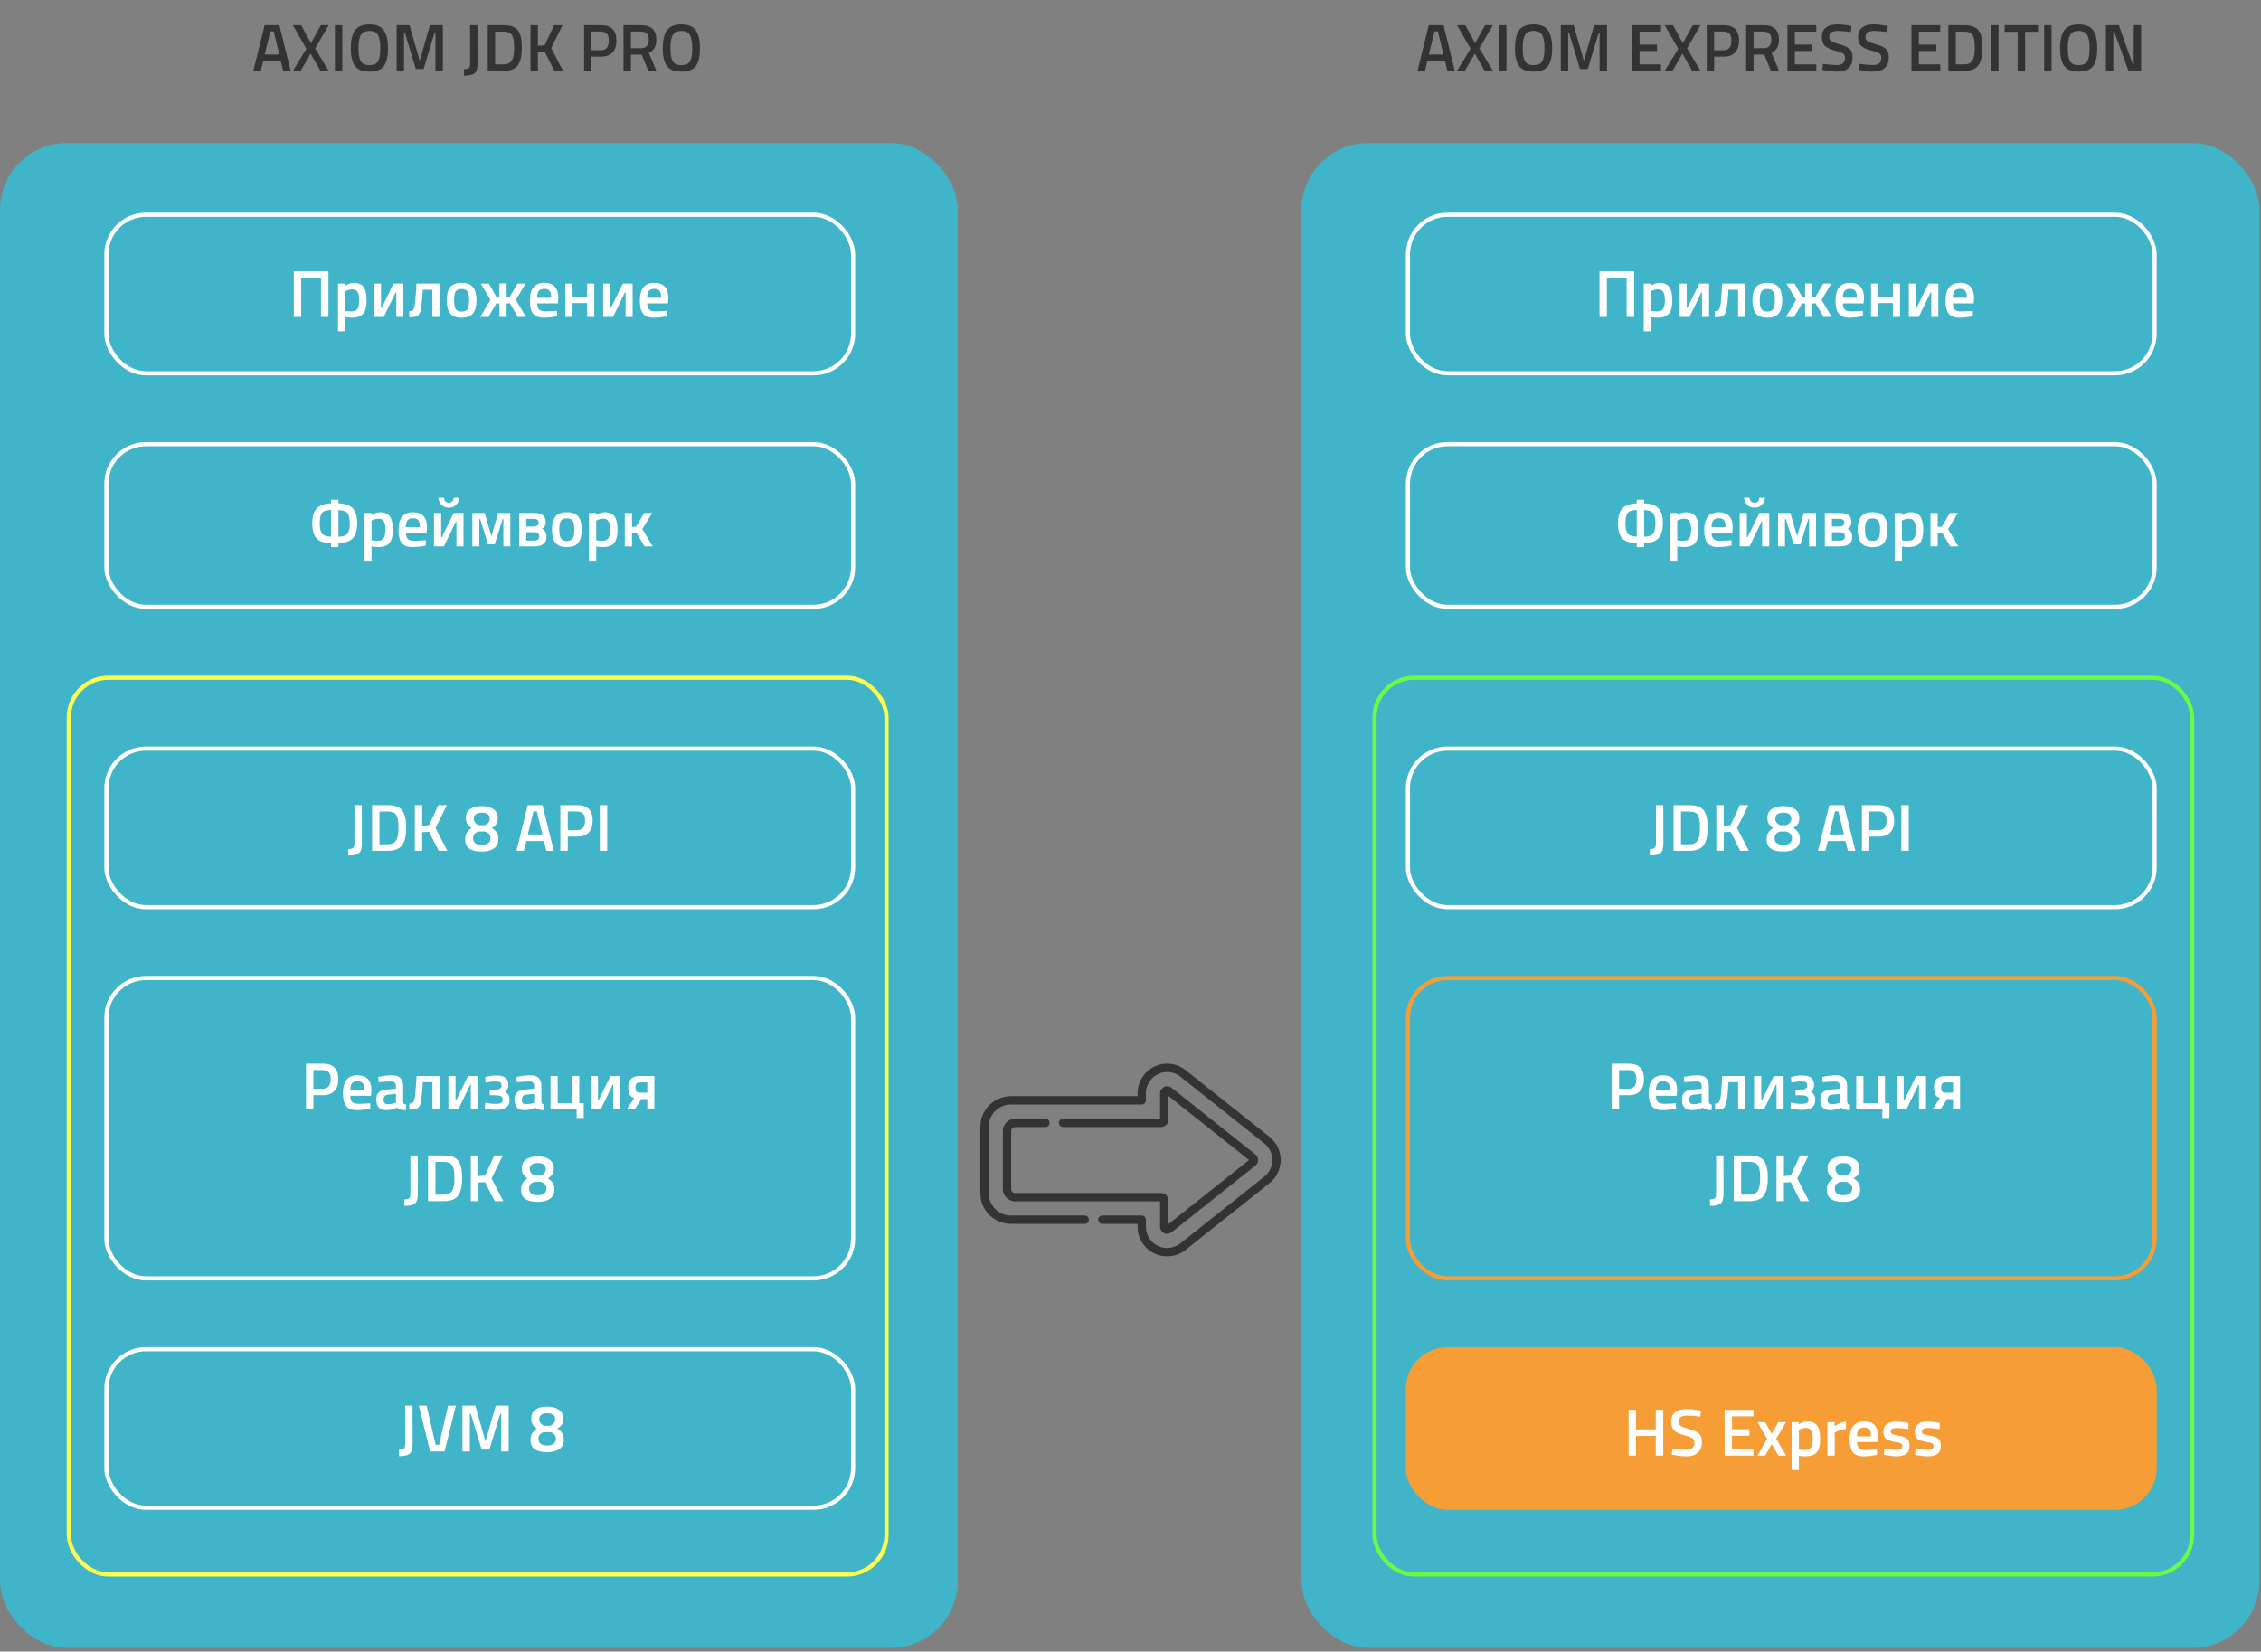 <svg width="542" height="396" viewBox="0 0 542 396" fill="none" xmlns="http://www.w3.org/2000/svg">
<rect x="0" y="0" width="542" height="396" fill="#808080" stroke="none"/>
<rect y="34.299" width="229.6" height="360.8" rx="16" fill="#40B4C8"/>
<rect x="312" y="34.299" width="229.6" height="360.8" rx="16" fill="#40B4C8"/>
<path d="M60.726 17L63.43 6.04H66.966L69.686 17H67.894L67.302 14.648H63.094L62.502 17H60.726ZM64.806 7.528L63.446 13.08H66.95L65.606 7.528H64.806ZM72.192 6.04L74.544 10.36L76.928 6.04H78.8L75.552 11.608L78.8 17H76.816L74.464 12.872L72.064 17H70.192L73.456 11.704L70.192 6.04H72.192ZM80.28 17V6.04H82.056V17H80.28ZM86.481 14.68C86.843 15.309 87.537 15.624 88.561 15.624C89.585 15.624 90.272 15.315 90.624 14.696C90.987 14.077 91.168 13.043 91.168 11.592C91.168 10.131 90.982 9.069 90.609 8.408C90.246 7.747 89.563 7.416 88.561 7.416C87.558 7.416 86.87 7.747 86.496 8.408C86.123 9.069 85.936 10.125 85.936 11.576C85.936 13.016 86.118 14.051 86.481 14.68ZM92.032 15.832C91.371 16.728 90.214 17.176 88.561 17.176C86.907 17.176 85.75 16.728 85.088 15.832C84.427 14.925 84.097 13.507 84.097 11.576C84.097 9.645 84.427 8.211 85.088 7.272C85.76 6.333 86.918 5.864 88.561 5.864C90.203 5.864 91.355 6.333 92.016 7.272C92.678 8.2 93.008 9.635 93.008 11.576C93.008 13.517 92.683 14.936 92.032 15.832ZM95.076 17V6.04H98.165L100.613 14.6L103.061 6.04H106.165V17H104.373V8.008H104.133L101.541 16.552H99.684L97.093 8.008H96.853V17H95.076ZM111.226 18.136V16.568C111.791 16.568 112.175 16.483 112.378 16.312C112.591 16.141 112.698 15.763 112.698 15.176V6.04H114.458L114.474 15.304C114.474 16.445 114.234 17.203 113.754 17.576C113.274 17.949 112.431 18.136 111.226 18.136ZM120.712 17H116.92V6.04H120.712C122.398 6.04 123.55 6.467 124.168 7.32C124.787 8.173 125.096 9.512 125.096 11.336C125.096 12.264 125.032 13.053 124.904 13.704C124.787 14.344 124.574 14.925 124.264 15.448C123.656 16.483 122.472 17 120.712 17ZM123.256 11.336C123.256 10.013 123.091 9.059 122.76 8.472C122.43 7.885 121.747 7.592 120.712 7.592H118.696V15.432H120.712C121.768 15.432 122.472 15.043 122.824 14.264C122.995 13.869 123.107 13.448 123.16 13C123.224 12.552 123.256 11.997 123.256 11.336ZM128.946 17H127.17V6.04H128.946V10.984L130.578 10.856L132.818 6.04H134.85L132.146 11.544L134.962 17H132.898L130.578 12.424L128.946 12.536V17ZM144.03 13.592H141.79V17H140.014V6.04H144.03C146.515 6.04 147.758 7.267 147.758 9.72C147.758 10.979 147.443 11.939 146.814 12.6C146.195 13.261 145.267 13.592 144.03 13.592ZM141.79 12.056H144.014C145.294 12.056 145.934 11.277 145.934 9.72C145.934 8.973 145.779 8.429 145.47 8.088C145.161 7.747 144.675 7.576 144.014 7.576H141.79V12.056ZM151.243 13.096V17H149.467V6.04H153.627C156.102 6.04 157.339 7.203 157.339 9.528C157.339 11.085 156.742 12.141 155.547 12.696L157.355 17H155.403L153.819 13.096H151.243ZM155.515 9.544C155.515 8.232 154.886 7.576 153.627 7.576H151.243V11.56H153.659C154.299 11.56 154.768 11.379 155.067 11.016C155.366 10.643 155.515 10.152 155.515 9.544ZM161.262 14.68C161.624 15.309 162.318 15.624 163.342 15.624C164.366 15.624 165.054 15.315 165.406 14.696C165.768 14.077 165.95 13.043 165.95 11.592C165.95 10.131 165.763 9.069 165.39 8.408C165.027 7.747 164.344 7.416 163.342 7.416C162.339 7.416 161.651 7.747 161.278 8.408C160.904 9.069 160.718 10.125 160.718 11.576C160.718 13.016 160.899 14.051 161.262 14.68ZM166.814 15.832C166.152 16.728 164.995 17.176 163.342 17.176C161.688 17.176 160.531 16.728 159.87 15.832C159.208 14.925 158.878 13.507 158.878 11.576C158.878 9.645 159.208 8.211 159.87 7.272C160.542 6.333 161.699 5.864 163.342 5.864C164.984 5.864 166.136 6.333 166.798 7.272C167.459 8.2 167.79 9.635 167.79 11.576C167.79 13.517 167.464 14.936 166.814 15.832Z" fill="#333333"/>
<path d="M339.797 17L342.501 6.04H346.037L348.757 17H346.965L346.373 14.648H342.165L341.573 17H339.797ZM343.877 7.528L342.517 13.08H346.021L344.677 7.528H343.877ZM351.263 6.04L353.615 10.36L355.999 6.04H357.871L354.623 11.608L357.871 17H355.887L353.535 12.872L351.135 17H349.263L352.527 11.704L349.263 6.04H351.263ZM359.35 17V6.04H361.126V17H359.35ZM365.551 14.68C365.913 15.309 366.607 15.624 367.631 15.624C368.655 15.624 369.343 15.315 369.695 14.696C370.057 14.077 370.239 13.043 370.239 11.592C370.239 10.131 370.052 9.069 369.679 8.408C369.316 7.747 368.633 7.416 367.631 7.416C366.628 7.416 365.94 7.747 365.567 8.408C365.193 9.069 365.007 10.125 365.007 11.576C365.007 13.016 365.188 14.051 365.551 14.68ZM371.103 15.832C370.441 16.728 369.284 17.176 367.631 17.176C365.977 17.176 364.82 16.728 364.159 15.832C363.497 14.925 363.167 13.507 363.167 11.576C363.167 9.645 363.497 8.211 364.159 7.272C364.831 6.333 365.988 5.864 367.631 5.864C369.273 5.864 370.425 6.333 371.087 7.272C371.748 8.2 372.079 9.635 372.079 11.576C372.079 13.517 371.753 14.936 371.103 15.832ZM374.147 17V6.04H377.235L379.683 14.6L382.131 6.04H385.235V17H383.443V8.008H383.203L380.611 16.552H378.755L376.163 8.008H375.923V17H374.147ZM391.256 17V6.04H398.168V7.592H393.032V10.696H397.208V12.232H393.032V15.432H398.168V17H391.256ZM401.044 6.04L403.396 10.36L405.78 6.04H407.652L404.404 11.608L407.652 17H405.668L403.316 12.872L400.916 17H399.044L402.308 11.704L399.044 6.04H401.044ZM413.147 13.592H410.907V17H409.131V6.04H413.147C415.633 6.04 416.875 7.267 416.875 9.72C416.875 10.979 416.561 11.939 415.931 12.6C415.313 13.261 414.385 13.592 413.147 13.592ZM410.907 12.056H413.131C414.411 12.056 415.051 11.277 415.051 9.72C415.051 8.973 414.897 8.429 414.587 8.088C414.278 7.747 413.793 7.576 413.131 7.576H410.907V12.056ZM420.36 13.096V17H418.584V6.04H422.744C425.219 6.04 426.456 7.203 426.456 9.528C426.456 11.085 425.859 12.141 424.664 12.696L426.472 17H424.52L422.936 13.096H420.36ZM424.632 9.544C424.632 8.232 424.003 7.576 422.744 7.576H420.36V11.56H422.776C423.416 11.56 423.886 11.379 424.184 11.016C424.483 10.643 424.632 10.152 424.632 9.544ZM428.475 17V6.04H435.387V7.592H430.251V10.696H434.427V12.232H430.251V15.432H435.387V17H428.475ZM440.535 7.416C439.18 7.416 438.503 7.891 438.503 8.84C438.503 9.331 438.663 9.683 438.983 9.896C439.303 10.099 440.007 10.355 441.095 10.664C442.193 10.963 442.967 11.325 443.415 11.752C443.863 12.168 444.087 12.829 444.087 13.736C444.087 14.888 443.756 15.752 443.095 16.328C442.444 16.893 441.553 17.176 440.423 17.176C439.516 17.176 438.513 17.069 437.415 16.856L436.839 16.744L437.015 15.32C438.455 15.512 439.553 15.608 440.311 15.608C441.633 15.608 442.295 15.021 442.295 13.848C442.295 13.389 442.145 13.053 441.847 12.84C441.548 12.616 440.876 12.376 439.831 12.12C438.785 11.853 438.007 11.491 437.495 11.032C436.983 10.573 436.727 9.848 436.727 8.856C436.727 7.864 437.047 7.117 437.687 6.616C438.337 6.104 439.233 5.848 440.375 5.848C441.196 5.848 442.167 5.944 443.287 6.136L443.847 6.232L443.703 7.672C442.209 7.501 441.153 7.416 440.535 7.416ZM449.222 7.416C447.868 7.416 447.19 7.891 447.19 8.84C447.19 9.331 447.35 9.683 447.67 9.896C447.99 10.099 448.694 10.355 449.782 10.664C450.881 10.963 451.654 11.325 452.102 11.752C452.55 12.168 452.774 12.829 452.774 13.736C452.774 14.888 452.444 15.752 451.782 16.328C451.132 16.893 450.241 17.176 449.11 17.176C448.204 17.176 447.201 17.069 446.102 16.856L445.526 16.744L445.702 15.32C447.142 15.512 448.241 15.608 448.998 15.608C450.321 15.608 450.982 15.021 450.982 13.848C450.982 13.389 450.833 13.053 450.534 12.84C450.236 12.616 449.564 12.376 448.518 12.12C447.473 11.853 446.694 11.491 446.182 11.032C445.67 10.573 445.414 9.848 445.414 8.856C445.414 7.864 445.734 7.117 446.374 6.616C447.025 6.104 447.921 5.848 449.062 5.848C449.884 5.848 450.854 5.944 451.974 6.136L452.534 6.232L452.39 7.672C450.897 7.501 449.841 7.416 449.222 7.416ZM458.209 17V6.04H465.121V7.592H459.985V10.696H464.161V12.232H459.985V15.432H465.121V17H458.209ZM470.845 17H467.053V6.04H470.845C472.53 6.04 473.682 6.467 474.301 7.32C474.92 8.173 475.229 9.512 475.229 11.336C475.229 12.264 475.165 13.053 475.037 13.704C474.92 14.344 474.706 14.925 474.397 15.448C473.789 16.483 472.605 17 470.845 17ZM473.389 11.336C473.389 10.013 473.224 9.059 472.893 8.472C472.562 7.885 471.88 7.592 470.845 7.592H468.829V15.432H470.845C471.901 15.432 472.605 15.043 472.957 14.264C473.128 13.869 473.24 13.448 473.293 13C473.357 12.552 473.389 11.997 473.389 11.336ZM477.303 17V6.04H479.079V17H477.303ZM480.544 7.624V6.04H488.544V7.624H485.456V17H483.664V7.624H480.544ZM490.022 17V6.04H491.798V17H490.022ZM496.223 14.68C496.585 15.309 497.279 15.624 498.303 15.624C499.327 15.624 500.015 15.315 500.367 14.696C500.729 14.077 500.911 13.043 500.911 11.592C500.911 10.131 500.724 9.069 500.351 8.408C499.988 7.747 499.305 7.416 498.303 7.416C497.3 7.416 496.612 7.747 496.239 8.408C495.865 9.069 495.679 10.125 495.679 11.576C495.679 13.016 495.86 14.051 496.223 14.68ZM501.775 15.832C501.113 16.728 499.956 17.176 498.303 17.176C496.649 17.176 495.492 16.728 494.831 15.832C494.169 14.925 493.839 13.507 493.839 11.576C493.839 9.645 494.169 8.211 494.831 7.272C495.503 6.333 496.66 5.864 498.303 5.864C499.945 5.864 501.097 6.333 501.759 7.272C502.42 8.2 502.751 9.635 502.751 11.576C502.751 13.517 502.425 14.936 501.775 15.832ZM504.819 17V6.04H507.923L511.251 15.432H511.491V6.04H513.267V17H510.227L506.819 7.592H506.595V17H504.819Z" fill="#333333"/>
<rect x="25.5" y="51.5" width="179" height="38" rx="9.5" stroke="white"/>
<rect x="25.5" y="106.5" width="179" height="39" rx="9.5" stroke="white"/>
<rect x="16.5" y="162.5" width="196" height="215" rx="9.5" stroke="#FFFF4E"/>
<rect x="337.5" y="51.5" width="179" height="38" rx="9.5" stroke="white"/>
<rect x="337.5" y="106.5" width="179" height="39" rx="9.5" stroke="white"/>
<rect x="329.5" y="162.5" width="196" height="215" rx="9.5" stroke="#68FC45"/>
<rect x="25.5" y="179.5" width="179" height="38" rx="9.5" stroke="white"/>
<rect x="25.5" y="323.5" width="179" height="38" rx="9.5" stroke="white"/>
<rect x="25.5" y="234.5" width="179" height="72" rx="9.5" stroke="white"/>
<rect x="337.5" y="179.5" width="179" height="38" rx="9.5" stroke="white"/>
<rect x="337" y="323" width="180" height="39" rx="10" fill="#F79D36"/>
<rect x="337.5" y="234.5" width="179" height="72" rx="9.5" stroke="#F79D36"/>
<path d="M76.94 76V66.592H72.204V76H70.428V65.04H78.732V76H76.94ZM81.033 79.44V68H82.761V68.496C83.497 68.048 84.185 67.824 84.825 67.824C85.881 67.824 86.654 68.149 87.145 68.8C87.635 69.44 87.881 70.523 87.881 72.048C87.881 73.563 87.598 74.629 87.033 75.248C86.478 75.867 85.566 76.176 84.297 76.176C83.859 76.176 83.353 76.128 82.777 76.032V79.44H81.033ZM84.521 69.376C84.019 69.376 83.518 69.488 83.017 69.712L82.777 69.824V74.544C83.203 74.629 83.673 74.672 84.185 74.672C84.91 74.672 85.411 74.464 85.689 74.048C85.966 73.632 86.105 72.923 86.105 71.92C86.105 70.224 85.577 69.376 84.521 69.376ZM95.002 76V70.064H94.874L91.994 76H89.626V68H91.338V73.824H91.482L94.346 68H96.698V76H95.002ZM103.646 76V69.472H101.342C101.256 70.891 101.171 71.947 101.086 72.64C101.011 73.323 100.915 73.947 100.798 74.512C100.68 75.067 100.435 75.472 100.062 75.728C99.689 75.973 99.027 76.085 98.078 76.064L98.094 74.608C98.467 74.597 98.734 74.539 98.894 74.432C99.064 74.315 99.214 74.011 99.342 73.52C99.481 73.029 99.603 71.835 99.71 69.936L99.838 68H105.358V76H103.646ZM107.918 68.864C108.462 68.171 109.374 67.824 110.654 67.824C111.934 67.824 112.846 68.171 113.39 68.864C113.945 69.557 114.222 70.597 114.222 71.984C114.222 73.371 113.955 74.416 113.422 75.12C112.889 75.824 111.966 76.176 110.654 76.176C109.342 76.176 108.419 75.824 107.886 75.12C107.353 74.416 107.086 73.371 107.086 71.984C107.086 70.597 107.363 69.557 107.918 68.864ZM109.214 74.064C109.459 74.491 109.939 74.704 110.654 74.704C111.369 74.704 111.849 74.491 112.094 74.064C112.339 73.637 112.462 72.939 112.462 71.968C112.462 70.997 112.329 70.309 112.062 69.904C111.806 69.499 111.337 69.296 110.654 69.296C109.971 69.296 109.497 69.499 109.23 69.904C108.974 70.309 108.846 70.997 108.846 71.968C108.846 72.939 108.969 73.637 109.214 74.064ZM117.554 71.904L115.25 68H117.186L119.09 71.328L119.714 71.376V67.968H121.442V71.392L122.146 71.28L124.05 68H125.986L123.666 71.904L126.098 76H124.146L122.194 72.688L121.442 72.8V76H119.714V72.8L119.026 72.688L117.09 76H115.122L117.554 71.904ZM133.088 74.56L133.536 74.512L133.568 75.808C132.352 76.053 131.275 76.176 130.336 76.176C129.152 76.176 128.299 75.851 127.776 75.2C127.264 74.549 127.008 73.509 127.008 72.08C127.008 69.243 128.165 67.824 130.48 67.824C132.72 67.824 133.84 69.045 133.84 71.488L133.728 72.736H128.768C128.779 73.397 128.923 73.883 129.2 74.192C129.477 74.501 129.995 74.656 130.752 74.656C131.509 74.656 132.288 74.624 133.088 74.56ZM132.128 71.392C132.128 70.603 132 70.053 131.744 69.744C131.499 69.424 131.077 69.264 130.48 69.264C129.883 69.264 129.445 69.429 129.168 69.76C128.901 70.091 128.763 70.635 128.752 71.392H132.128ZM135.517 68H137.245V71.2H140.749V68H142.461V76H140.749V72.672H137.245V76H135.517V68ZM149.955 76V70.064H149.827L146.947 76H144.579V68H146.291V73.824H146.435L149.299 68H151.651V76H149.955ZM159.463 74.56L159.911 74.512L159.943 75.808C158.727 76.053 157.65 76.176 156.711 76.176C155.527 76.176 154.674 75.851 154.151 75.2C153.639 74.549 153.383 73.509 153.383 72.08C153.383 69.243 154.54 67.824 156.855 67.824C159.095 67.824 160.215 69.045 160.215 71.488L160.103 72.736H155.143C155.154 73.397 155.298 73.883 155.575 74.192C155.852 74.501 156.37 74.656 157.127 74.656C157.884 74.656 158.663 74.624 159.463 74.56ZM158.503 71.392C158.503 70.603 158.375 70.053 158.119 69.744C157.874 69.424 157.452 69.264 156.855 69.264C156.258 69.264 155.82 69.429 155.543 69.76C155.276 70.091 155.138 70.635 155.127 71.392H158.503Z" fill="white"/>
<path d="M389.94 76V66.592H385.204V76H383.428V65.04H391.732V76H389.94ZM394.033 79.44V68H395.761V68.496C396.497 68.048 397.185 67.824 397.825 67.824C398.881 67.824 399.654 68.149 400.145 68.8C400.635 69.44 400.881 70.523 400.881 72.048C400.881 73.563 400.598 74.629 400.033 75.248C399.478 75.867 398.566 76.176 397.297 76.176C396.859 76.176 396.353 76.128 395.777 76.032V79.44H394.033ZM397.521 69.376C397.019 69.376 396.518 69.488 396.017 69.712L395.777 69.824V74.544C396.203 74.629 396.673 74.672 397.185 74.672C397.91 74.672 398.411 74.464 398.689 74.048C398.966 73.632 399.105 72.923 399.105 71.92C399.105 70.224 398.577 69.376 397.521 69.376ZM408.002 76V70.064H407.874L404.994 76H402.626V68H404.338V73.824H404.482L407.346 68H409.698V76H408.002ZM416.646 76V69.472H414.342C414.256 70.891 414.171 71.947 414.086 72.64C414.011 73.323 413.915 73.947 413.798 74.512C413.68 75.067 413.435 75.472 413.062 75.728C412.688 75.973 412.027 76.085 411.078 76.064L411.094 74.608C411.467 74.597 411.734 74.539 411.894 74.432C412.064 74.315 412.214 74.011 412.342 73.52C412.48 73.029 412.603 71.835 412.71 69.936L412.838 68H418.358V76H416.646ZM420.918 68.864C421.462 68.171 422.374 67.824 423.654 67.824C424.934 67.824 425.846 68.171 426.39 68.864C426.945 69.557 427.222 70.597 427.222 71.984C427.222 73.371 426.955 74.416 426.422 75.12C425.889 75.824 424.966 76.176 423.654 76.176C422.342 76.176 421.419 75.824 420.886 75.12C420.353 74.416 420.086 73.371 420.086 71.984C420.086 70.597 420.363 69.557 420.918 68.864ZM422.214 74.064C422.459 74.491 422.939 74.704 423.654 74.704C424.369 74.704 424.849 74.491 425.094 74.064C425.339 73.637 425.462 72.939 425.462 71.968C425.462 70.997 425.329 70.309 425.062 69.904C424.806 69.499 424.337 69.296 423.654 69.296C422.971 69.296 422.497 69.499 422.23 69.904C421.974 70.309 421.846 70.997 421.846 71.968C421.846 72.939 421.969 73.637 422.214 74.064ZM430.554 71.904L428.25 68H430.186L432.09 71.328L432.714 71.376V67.968H434.442V71.392L435.146 71.28L437.05 68H438.986L436.666 71.904L439.098 76H437.146L435.194 72.688L434.442 72.8V76H432.714V72.8L432.026 72.688L430.09 76H428.122L430.554 71.904ZM446.088 74.56L446.536 74.512L446.568 75.808C445.352 76.053 444.275 76.176 443.336 76.176C442.152 76.176 441.299 75.851 440.776 75.2C440.264 74.549 440.008 73.509 440.008 72.08C440.008 69.243 441.165 67.824 443.48 67.824C445.72 67.824 446.84 69.045 446.84 71.488L446.728 72.736H441.768C441.779 73.397 441.923 73.883 442.2 74.192C442.477 74.501 442.995 74.656 443.752 74.656C444.509 74.656 445.288 74.624 446.088 74.56ZM445.128 71.392C445.128 70.603 445 70.053 444.744 69.744C444.499 69.424 444.077 69.264 443.48 69.264C442.883 69.264 442.445 69.429 442.168 69.76C441.901 70.091 441.763 70.635 441.752 71.392H445.128ZM448.517 68H450.245V71.2H453.749V68H455.461V76H453.749V72.672H450.245V76H448.517V68ZM462.955 76V70.064H462.827L459.947 76H457.579V68H459.291V73.824H459.435L462.299 68H464.651V76H462.955ZM472.463 74.56L472.911 74.512L472.943 75.808C471.727 76.053 470.65 76.176 469.711 76.176C468.527 76.176 467.674 75.851 467.151 75.2C466.639 74.549 466.383 73.509 466.383 72.08C466.383 69.243 467.54 67.824 469.855 67.824C472.095 67.824 473.215 69.045 473.215 71.488L473.103 72.736H468.143C468.154 73.397 468.298 73.883 468.575 74.192C468.852 74.501 469.37 74.656 470.127 74.656C470.884 74.656 471.663 74.624 472.463 74.56ZM471.503 71.392C471.503 70.603 471.375 70.053 471.119 69.744C470.874 69.424 470.452 69.264 469.855 69.264C469.258 69.264 468.82 69.429 468.543 69.76C468.276 70.091 468.138 70.635 468.127 71.392H471.503Z" fill="white"/>
<path d="M79.355 130.264C77.691 130.211 76.523 129.811 75.851 129.064C75.189 128.307 74.859 127.117 74.859 125.496C74.859 123.864 75.216 122.669 75.931 121.912C76.656 121.155 77.797 120.749 79.355 120.696V119.832H81.131V120.696C82.731 120.739 83.877 121.139 84.571 121.896C85.275 122.653 85.627 123.843 85.627 125.464C85.627 127.075 85.285 128.259 84.603 129.016C83.92 129.763 82.763 130.179 81.131 130.264V131.176H79.355V130.264ZM81.131 122.312V128.68C82.229 128.669 82.955 128.424 83.307 127.944C83.659 127.453 83.835 126.637 83.835 125.496C83.835 124.355 83.659 123.549 83.307 123.08C82.965 122.6 82.24 122.344 81.131 122.312ZM79.355 128.664V122.28C78.224 122.312 77.488 122.568 77.147 123.048C76.816 123.517 76.651 124.333 76.651 125.496C76.651 126.648 76.827 127.459 77.179 127.928C77.531 128.387 78.256 128.632 79.355 128.664ZM87.322 134.44V123H89.05V123.496C89.786 123.048 90.474 122.824 91.114 122.824C92.17 122.824 92.943 123.149 93.434 123.8C93.924 124.44 94.17 125.523 94.17 127.048C94.17 128.563 93.887 129.629 93.322 130.248C92.767 130.867 91.855 131.176 90.586 131.176C90.148 131.176 89.642 131.128 89.066 131.032V134.44H87.322ZM90.81 124.376C90.308 124.376 89.807 124.488 89.306 124.712L89.066 124.824V129.544C89.492 129.629 89.962 129.672 90.474 129.672C91.199 129.672 91.7 129.464 91.978 129.048C92.255 128.632 92.394 127.923 92.394 126.92C92.394 125.224 91.866 124.376 90.81 124.376ZM101.611 129.56L102.059 129.512L102.091 130.808C100.875 131.053 99.798 131.176 98.859 131.176C97.675 131.176 96.822 130.851 96.299 130.2C95.787 129.549 95.531 128.509 95.531 127.08C95.531 124.243 96.689 122.824 99.003 122.824C101.243 122.824 102.363 124.045 102.363 126.488L102.251 127.736H97.291C97.302 128.397 97.446 128.883 97.723 129.192C98.001 129.501 98.518 129.656 99.275 129.656C100.033 129.656 100.811 129.624 101.611 129.56ZM100.651 126.392C100.651 125.603 100.523 125.053 100.267 124.744C100.022 124.424 99.601 124.264 99.003 124.264C98.406 124.264 97.969 124.429 97.691 124.76C97.425 125.091 97.286 125.635 97.275 126.392H100.651ZM109.416 131V125.064H109.288L106.408 131H104.04V123H105.752V128.824H105.896L108.76 123H111.112V131H109.416ZM106.408 119.352C106.44 119.715 106.558 120.003 106.76 120.216C106.974 120.429 107.251 120.536 107.592 120.536C107.944 120.536 108.222 120.429 108.424 120.216C108.627 119.992 108.739 119.704 108.76 119.352H110.104C110.04 120.024 109.784 120.589 109.336 121.048C108.899 121.507 108.318 121.736 107.592 121.736C106.867 121.736 106.28 121.507 105.832 121.048C105.384 120.589 105.128 120.024 105.064 119.352H106.408ZM122.332 123V131H120.668V124.472H120.46L118.604 130.52H116.988L115.1 124.472H114.892V131H113.228V123H116.172L117.804 128.552L119.404 123H122.332ZM129.263 128.6C129.252 127.949 128.825 127.624 127.983 127.624H126.143V129.624H127.903C128.372 129.624 128.724 129.549 128.959 129.4C129.172 129.251 129.273 128.984 129.263 128.6ZM129.103 125.32C129.103 124.712 128.719 124.408 127.951 124.408H126.143V126.248H127.903C128.703 126.248 129.103 125.939 129.103 125.32ZM127.871 131H124.447V123H128.111C129.849 123 130.745 123.667 130.799 125C130.831 125.896 130.532 126.488 129.903 126.776C130.223 126.883 130.489 127.112 130.703 127.464C130.916 127.816 131.017 128.237 131.007 128.728C130.996 129.208 130.905 129.597 130.735 129.896C130.564 130.184 130.335 130.413 130.047 130.584C129.759 130.744 129.423 130.856 129.039 130.92C128.665 130.973 128.276 131 127.871 131ZM133.145 123.864C133.689 123.171 134.601 122.824 135.881 122.824C137.161 122.824 138.073 123.171 138.617 123.864C139.171 124.557 139.449 125.597 139.449 126.984C139.449 128.371 139.182 129.416 138.649 130.12C138.115 130.824 137.193 131.176 135.881 131.176C134.569 131.176 133.646 130.824 133.113 130.12C132.579 129.416 132.313 128.371 132.313 126.984C132.313 125.597 132.59 124.557 133.145 123.864ZM134.441 129.064C134.686 129.491 135.166 129.704 135.881 129.704C136.595 129.704 137.075 129.491 137.321 129.064C137.566 128.637 137.689 127.939 137.689 126.968C137.689 125.997 137.555 125.309 137.289 124.904C137.033 124.499 136.563 124.296 135.881 124.296C135.198 124.296 134.723 124.499 134.457 124.904C134.201 125.309 134.073 125.997 134.073 126.968C134.073 127.939 134.195 128.637 134.441 129.064ZM141.181 134.44V123H142.909V123.496C143.645 123.048 144.333 122.824 144.973 122.824C146.029 122.824 146.802 123.149 147.293 123.8C147.784 124.44 148.029 125.523 148.029 127.048C148.029 128.563 147.746 129.629 147.181 130.248C146.626 130.867 145.714 131.176 144.445 131.176C144.008 131.176 143.501 131.128 142.925 131.032V134.44H141.181ZM144.669 124.376C144.168 124.376 143.666 124.488 143.165 124.712L142.925 124.824V129.544C143.352 129.629 143.821 129.672 144.333 129.672C145.058 129.672 145.56 129.464 145.837 129.048C146.114 128.632 146.253 127.923 146.253 126.92C146.253 125.224 145.725 124.376 144.669 124.376ZM151.503 126.36L152.511 126.248L154.415 123H156.351L153.983 126.872L156.463 131H154.511L152.559 127.752L151.503 127.848V131H149.775V123H151.503V126.36Z" fill="white"/>
<path d="M392.355 130.264C390.691 130.211 389.523 129.811 388.851 129.064C388.189 128.307 387.859 127.117 387.859 125.496C387.859 123.864 388.216 122.669 388.931 121.912C389.656 121.155 390.797 120.749 392.355 120.696V119.832H394.131V120.696C395.731 120.739 396.877 121.139 397.571 121.896C398.275 122.653 398.627 123.843 398.627 125.464C398.627 127.075 398.285 128.259 397.603 129.016C396.92 129.763 395.763 130.179 394.131 130.264V131.176H392.355V130.264ZM394.131 122.312V128.68C395.229 128.669 395.955 128.424 396.307 127.944C396.659 127.453 396.835 126.637 396.835 125.496C396.835 124.355 396.659 123.549 396.307 123.08C395.965 122.6 395.24 122.344 394.131 122.312ZM392.355 128.664V122.28C391.224 122.312 390.488 122.568 390.147 123.048C389.816 123.517 389.651 124.333 389.651 125.496C389.651 126.648 389.827 127.459 390.179 127.928C390.531 128.387 391.256 128.632 392.355 128.664ZM400.322 134.44V123H402.05V123.496C402.786 123.048 403.474 122.824 404.114 122.824C405.17 122.824 405.943 123.149 406.434 123.8C406.924 124.44 407.17 125.523 407.17 127.048C407.17 128.563 406.887 129.629 406.322 130.248C405.767 130.867 404.855 131.176 403.586 131.176C403.148 131.176 402.642 131.128 402.066 131.032V134.44H400.322ZM403.81 124.376C403.308 124.376 402.807 124.488 402.306 124.712L402.066 124.824V129.544C402.492 129.629 402.962 129.672 403.474 129.672C404.199 129.672 404.7 129.464 404.978 129.048C405.255 128.632 405.394 127.923 405.394 126.92C405.394 125.224 404.866 124.376 403.81 124.376ZM414.611 129.56L415.059 129.512L415.091 130.808C413.875 131.053 412.798 131.176 411.859 131.176C410.675 131.176 409.822 130.851 409.299 130.2C408.787 129.549 408.531 128.509 408.531 127.08C408.531 124.243 409.689 122.824 412.003 122.824C414.243 122.824 415.363 124.045 415.363 126.488L415.251 127.736H410.291C410.302 128.397 410.446 128.883 410.723 129.192C411.001 129.501 411.518 129.656 412.275 129.656C413.033 129.656 413.811 129.624 414.611 129.56ZM413.651 126.392C413.651 125.603 413.523 125.053 413.267 124.744C413.022 124.424 412.601 124.264 412.003 124.264C411.406 124.264 410.969 124.429 410.691 124.76C410.425 125.091 410.286 125.635 410.275 126.392H413.651ZM422.416 131V125.064H422.288L419.408 131H417.04V123H418.752V128.824H418.896L421.76 123H424.112V131H422.416ZM419.408 119.352C419.44 119.715 419.558 120.003 419.76 120.216C419.974 120.429 420.251 120.536 420.592 120.536C420.944 120.536 421.222 120.429 421.424 120.216C421.627 119.992 421.739 119.704 421.76 119.352H423.104C423.04 120.024 422.784 120.589 422.336 121.048C421.899 121.507 421.318 121.736 420.592 121.736C419.867 121.736 419.28 121.507 418.832 121.048C418.384 120.589 418.128 120.024 418.064 119.352H419.408ZM435.332 123V131H433.668V124.472H433.46L431.604 130.52H429.988L428.1 124.472H427.892V131H426.228V123H429.172L430.804 128.552L432.404 123H435.332ZM442.263 128.6C442.252 127.949 441.825 127.624 440.983 127.624H439.143V129.624H440.903C441.372 129.624 441.724 129.549 441.959 129.4C442.172 129.251 442.273 128.984 442.263 128.6ZM442.103 125.32C442.103 124.712 441.719 124.408 440.951 124.408H439.143V126.248H440.903C441.703 126.248 442.103 125.939 442.103 125.32ZM440.871 131H437.447V123H441.111C442.849 123 443.745 123.667 443.799 125C443.831 125.896 443.532 126.488 442.903 126.776C443.223 126.883 443.489 127.112 443.703 127.464C443.916 127.816 444.017 128.237 444.007 128.728C443.996 129.208 443.905 129.597 443.735 129.896C443.564 130.184 443.335 130.413 443.047 130.584C442.759 130.744 442.423 130.856 442.039 130.92C441.665 130.973 441.276 131 440.871 131ZM446.145 123.864C446.689 123.171 447.601 122.824 448.881 122.824C450.161 122.824 451.073 123.171 451.617 123.864C452.171 124.557 452.449 125.597 452.449 126.984C452.449 128.371 452.182 129.416 451.649 130.12C451.115 130.824 450.193 131.176 448.881 131.176C447.569 131.176 446.646 130.824 446.113 130.12C445.579 129.416 445.313 128.371 445.313 126.984C445.313 125.597 445.59 124.557 446.145 123.864ZM447.441 129.064C447.686 129.491 448.166 129.704 448.881 129.704C449.595 129.704 450.075 129.491 450.321 129.064C450.566 128.637 450.689 127.939 450.689 126.968C450.689 125.997 450.555 125.309 450.289 124.904C450.033 124.499 449.563 124.296 448.881 124.296C448.198 124.296 447.723 124.499 447.457 124.904C447.201 125.309 447.073 125.997 447.073 126.968C447.073 127.939 447.195 128.637 447.441 129.064ZM454.181 134.44V123H455.909V123.496C456.645 123.048 457.333 122.824 457.973 122.824C459.029 122.824 459.802 123.149 460.293 123.8C460.784 124.44 461.029 125.523 461.029 127.048C461.029 128.563 460.746 129.629 460.181 130.248C459.626 130.867 458.714 131.176 457.445 131.176C457.008 131.176 456.501 131.128 455.925 131.032V134.44H454.181ZM457.669 124.376C457.168 124.376 456.666 124.488 456.165 124.712L455.925 124.824V129.544C456.352 129.629 456.821 129.672 457.333 129.672C458.058 129.672 458.56 129.464 458.837 129.048C459.114 128.632 459.253 127.923 459.253 126.92C459.253 125.224 458.725 124.376 457.669 124.376ZM464.503 126.36L465.511 126.248L467.415 123H469.351L466.983 126.872L469.463 131H467.511L465.559 127.752L464.503 127.848V131H462.775V123H464.503V126.36Z" fill="white"/>
<path d="M83.492 205.136V203.568C84.057 203.568 84.441 203.483 84.644 203.312C84.857 203.141 84.963 202.763 84.963 202.176V193.04H86.724L86.74 202.304C86.74 203.445 86.499 204.203 86.019 204.576C85.54 204.949 84.697 205.136 83.492 205.136ZM92.978 204H89.186V193.04H92.978C94.663 193.04 95.815 193.467 96.434 194.32C97.052 195.173 97.362 196.512 97.362 198.336C97.362 199.264 97.298 200.053 97.17 200.704C97.052 201.344 96.839 201.925 96.53 202.448C95.922 203.483 94.738 204 92.978 204ZM95.522 198.336C95.522 197.013 95.356 196.059 95.026 195.472C94.695 194.885 94.013 194.592 92.978 194.592H90.962V202.432H92.978C94.034 202.432 94.738 202.043 95.09 201.264C95.26 200.869 95.373 200.448 95.426 200C95.49 199.552 95.522 198.997 95.522 198.336ZM101.212 204H99.436V193.04H101.212V197.984L102.844 197.856L105.084 193.04H107.116L104.412 198.544L107.228 204H105.164L102.844 199.424L101.212 199.536V204ZM112.696 193.984C113.368 193.504 114.29 193.264 115.464 193.264C116.637 193.264 117.57 193.509 118.264 194C118.968 194.48 119.32 195.173 119.32 196.08C119.32 196.72 119.218 197.205 119.016 197.536C118.824 197.856 118.456 198.187 117.912 198.528C118.456 198.88 118.85 199.243 119.096 199.616C119.352 199.979 119.48 200.485 119.48 201.136C119.48 202.203 119.112 202.976 118.376 203.456C117.64 203.936 116.669 204.176 115.464 204.176C112.818 204.176 111.496 203.221 111.496 201.312C111.496 200.597 111.618 200.048 111.864 199.664C112.109 199.28 112.498 198.901 113.032 198.528C112.53 198.197 112.178 197.856 111.976 197.504C111.773 197.141 111.672 196.661 111.672 196.064C111.672 195.168 112.013 194.475 112.696 193.984ZM113.4 200.928C113.4 202.027 114.093 202.576 115.48 202.576C116.877 202.576 117.576 202.016 117.576 200.896C117.576 200.16 117.128 199.653 116.232 199.376H114.696C113.832 199.653 113.4 200.171 113.4 200.928ZM117.416 196.336C117.416 195.355 116.776 194.864 115.496 194.864C114.216 194.864 113.576 195.355 113.576 196.336C113.576 196.976 113.949 197.483 114.696 197.856H116.232C117.021 197.483 117.416 196.976 117.416 196.336ZM123.804 204L126.508 193.04H130.044L132.764 204H130.972L130.38 201.648H126.172L125.58 204H123.804ZM127.884 194.528L126.524 200.08H130.028L128.684 194.528H127.884ZM138.343 200.592H136.103V204H134.327V193.04H138.343C140.828 193.04 142.071 194.267 142.071 196.72C142.071 197.979 141.756 198.939 141.127 199.6C140.508 200.261 139.58 200.592 138.343 200.592ZM136.103 199.056H138.327C139.607 199.056 140.247 198.277 140.247 196.72C140.247 195.973 140.092 195.429 139.783 195.088C139.473 194.747 138.988 194.576 138.327 194.576H136.103V199.056ZM143.78 204V193.04H145.556V204H143.78Z" fill="white"/>
<path d="M395.492 205.136V203.568C396.057 203.568 396.441 203.483 396.644 203.312C396.857 203.141 396.964 202.763 396.964 202.176V193.04H398.724L398.74 202.304C398.74 203.445 398.5 204.203 398.02 204.576C397.539 204.949 396.697 205.136 395.492 205.136ZM404.978 204H401.186V193.04H404.978C406.663 193.04 407.815 193.467 408.434 194.32C409.053 195.173 409.362 196.512 409.362 198.336C409.362 199.264 409.298 200.053 409.17 200.704C409.053 201.344 408.839 201.925 408.53 202.448C407.922 203.483 406.738 204 404.978 204ZM407.522 198.336C407.522 197.013 407.357 196.059 407.026 195.472C406.695 194.885 406.013 194.592 404.978 194.592H402.962V202.432H404.978C406.034 202.432 406.738 202.043 407.09 201.264C407.261 200.869 407.373 200.448 407.426 200C407.49 199.552 407.522 198.997 407.522 198.336ZM413.212 204H411.436V193.04H413.212V197.984L414.844 197.856L417.084 193.04H419.116L416.412 198.544L419.228 204H417.164L414.844 199.424L413.212 199.536V204ZM424.696 193.984C425.368 193.504 426.29 193.264 427.464 193.264C428.637 193.264 429.57 193.509 430.264 194C430.968 194.48 431.32 195.173 431.32 196.08C431.32 196.72 431.218 197.205 431.016 197.536C430.824 197.856 430.456 198.187 429.912 198.528C430.456 198.88 430.85 199.243 431.096 199.616C431.352 199.979 431.48 200.485 431.48 201.136C431.48 202.203 431.112 202.976 430.376 203.456C429.64 203.936 428.669 204.176 427.464 204.176C424.818 204.176 423.496 203.221 423.496 201.312C423.496 200.597 423.618 200.048 423.864 199.664C424.109 199.28 424.498 198.901 425.032 198.528C424.53 198.197 424.178 197.856 423.976 197.504C423.773 197.141 423.672 196.661 423.672 196.064C423.672 195.168 424.013 194.475 424.696 193.984ZM425.4 200.928C425.4 202.027 426.093 202.576 427.48 202.576C428.877 202.576 429.576 202.016 429.576 200.896C429.576 200.16 429.128 199.653 428.232 199.376H426.696C425.832 199.653 425.4 200.171 425.4 200.928ZM429.416 196.336C429.416 195.355 428.776 194.864 427.496 194.864C426.216 194.864 425.576 195.355 425.576 196.336C425.576 196.976 425.949 197.483 426.696 197.856H428.232C429.021 197.483 429.416 196.976 429.416 196.336ZM435.804 204L438.508 193.04H442.044L444.764 204H442.972L442.38 201.648H438.172L437.58 204H435.804ZM439.884 194.528L438.524 200.08H442.028L440.684 194.528H439.884ZM450.343 200.592H448.103V204H446.327V193.04H450.343C452.828 193.04 454.071 194.267 454.071 196.72C454.071 197.979 453.756 198.939 453.127 199.6C452.508 200.261 451.58 200.592 450.343 200.592ZM448.103 199.056H450.327C451.607 199.056 452.247 198.277 452.247 196.72C452.247 195.973 452.092 195.429 451.783 195.088C451.473 194.747 450.988 194.576 450.327 194.576H448.103V199.056ZM455.78 204V193.04H457.556V204H455.78Z" fill="white"/>
<path d="M95.656 349.136V347.568C96.221 347.568 96.605 347.483 96.808 347.312C97.021 347.141 97.128 346.763 97.128 346.176V337.04H98.888L98.904 346.304C98.904 347.445 98.664 348.203 98.184 348.576C97.704 348.949 96.861 349.136 95.656 349.136ZM107.414 337.04H109.27L106.582 348H103.094L100.406 337.04H102.262L104.438 346.432H105.238L107.414 337.04ZM110.85 348V337.04H113.938L116.386 345.6L118.834 337.04H121.938V348H120.146V339.008H119.906L117.314 347.552H115.458L112.866 339.008H112.626V348H110.85ZM128.375 337.984C129.047 337.504 129.97 337.264 131.143 337.264C132.317 337.264 133.25 337.509 133.943 338C134.647 338.48 134.999 339.173 134.999 340.08C134.999 340.72 134.898 341.205 134.695 341.536C134.503 341.856 134.135 342.187 133.591 342.528C134.135 342.88 134.53 343.243 134.775 343.616C135.031 343.979 135.159 344.485 135.159 345.136C135.159 346.203 134.791 346.976 134.055 347.456C133.319 347.936 132.349 348.176 131.143 348.176C128.498 348.176 127.175 347.221 127.175 345.312C127.175 344.597 127.298 344.048 127.543 343.664C127.789 343.28 128.178 342.901 128.711 342.528C128.21 342.197 127.858 341.856 127.655 341.504C127.453 341.141 127.351 340.661 127.351 340.064C127.351 339.168 127.693 338.475 128.375 337.984ZM129.079 344.928C129.079 346.027 129.773 346.576 131.159 346.576C132.557 346.576 133.255 346.016 133.255 344.896C133.255 344.16 132.807 343.653 131.911 343.376H130.375C129.511 343.653 129.079 344.171 129.079 344.928ZM133.095 340.336C133.095 339.355 132.455 338.864 131.175 338.864C129.895 338.864 129.255 339.355 129.255 340.336C129.255 340.976 129.629 341.483 130.375 341.856H131.911C132.701 341.483 133.095 340.976 133.095 340.336Z" fill="white"/>
<path d="M396.917 349V344.264H392.181V349H390.405V338.04H392.181V342.712H396.917V338.04H398.709V349H396.917ZM404.433 339.416C403.078 339.416 402.401 339.891 402.401 340.84C402.401 341.331 402.561 341.683 402.881 341.896C403.201 342.099 403.905 342.355 404.993 342.664C406.092 342.963 406.865 343.325 407.313 343.752C407.761 344.168 407.985 344.829 407.985 345.736C407.985 346.888 407.654 347.752 406.993 348.328C406.342 348.893 405.452 349.176 404.321 349.176C403.414 349.176 402.412 349.069 401.313 348.856L400.737 348.744L400.913 347.32C402.353 347.512 403.452 347.608 404.209 347.608C405.532 347.608 406.193 347.021 406.193 345.848C406.193 345.389 406.044 345.053 405.745 344.84C405.446 344.616 404.774 344.376 403.729 344.12C402.684 343.853 401.905 343.491 401.393 343.032C400.881 342.573 400.625 341.848 400.625 340.856C400.625 339.864 400.945 339.117 401.585 338.616C402.236 338.104 403.132 337.848 404.273 337.848C405.094 337.848 406.065 337.944 407.185 338.136L407.745 338.232L407.601 339.672C406.108 339.501 405.052 339.416 404.433 339.416ZM413.42 349V338.04H420.332V339.592H415.196V342.696H419.372V344.232H415.196V347.432H420.332V349H413.42ZM421.288 341H423.144L424.712 343.768L426.296 341H428.152L425.768 344.936L428.152 349H426.296L424.712 346.264L423.144 349H421.288L423.608 344.984L421.288 341ZM429.478 352.44V341H431.206V341.496C431.942 341.048 432.63 340.824 433.27 340.824C434.326 340.824 435.099 341.149 435.59 341.8C436.081 342.44 436.326 343.523 436.326 345.048C436.326 346.563 436.043 347.629 435.478 348.248C434.923 348.867 434.011 349.176 432.742 349.176C432.305 349.176 431.798 349.128 431.222 349.032V352.44H429.478ZM432.966 342.376C432.465 342.376 431.963 342.488 431.462 342.712L431.222 342.824V347.544C431.649 347.629 432.118 347.672 432.63 347.672C433.355 347.672 433.857 347.464 434.134 347.048C434.411 346.632 434.55 345.923 434.55 344.92C434.55 343.224 434.022 342.376 432.966 342.376ZM438.072 349V341H439.8V341.96C440.706 341.373 441.613 340.995 442.52 340.824V342.568C441.602 342.749 440.818 342.984 440.168 343.272L439.816 343.416V349H438.072ZM449.486 347.56L449.934 347.512L449.966 348.808C448.75 349.053 447.673 349.176 446.734 349.176C445.55 349.176 444.697 348.851 444.174 348.2C443.662 347.549 443.406 346.509 443.406 345.08C443.406 342.243 444.564 340.824 446.878 340.824C449.118 340.824 450.238 342.045 450.238 344.488L450.126 345.736H445.166C445.177 346.397 445.321 346.883 445.598 347.192C445.876 347.501 446.393 347.656 447.15 347.656C447.908 347.656 448.686 347.624 449.486 347.56ZM448.526 344.392C448.526 343.603 448.398 343.053 448.142 342.744C447.897 342.424 447.476 342.264 446.878 342.264C446.281 342.264 445.844 342.429 445.566 342.76C445.3 343.091 445.161 343.635 445.15 344.392H448.526ZM457.467 342.648C456.209 342.477 455.297 342.392 454.731 342.392C454.166 342.392 453.771 342.461 453.547 342.6C453.334 342.728 453.227 342.936 453.227 343.224C453.227 343.512 453.345 343.715 453.579 343.832C453.825 343.949 454.39 344.088 455.275 344.248C456.171 344.397 456.806 344.637 457.179 344.968C457.553 345.299 457.739 345.885 457.739 346.728C457.739 347.571 457.467 348.189 456.923 348.584C456.39 348.979 455.606 349.176 454.571 349.176C453.921 349.176 453.099 349.085 452.107 348.904L451.611 348.824L451.675 347.368C452.955 347.539 453.878 347.624 454.443 347.624C455.009 347.624 455.409 347.555 455.643 347.416C455.889 347.277 456.011 347.048 456.011 346.728C456.011 346.408 455.894 346.189 455.659 346.072C455.435 345.944 454.886 345.811 454.011 345.672C453.147 345.523 452.513 345.293 452.107 344.984C451.702 344.675 451.499 344.109 451.499 343.288C451.499 342.467 451.777 341.853 452.331 341.448C452.897 341.043 453.617 340.84 454.491 340.84C455.174 340.84 456.011 340.925 457.003 341.096L457.499 341.192L457.467 342.648ZM464.967 342.648C463.709 342.477 462.797 342.392 462.231 342.392C461.666 342.392 461.271 342.461 461.047 342.6C460.834 342.728 460.727 342.936 460.727 343.224C460.727 343.512 460.845 343.715 461.079 343.832C461.325 343.949 461.89 344.088 462.775 344.248C463.671 344.397 464.306 344.637 464.679 344.968C465.053 345.299 465.239 345.885 465.239 346.728C465.239 347.571 464.967 348.189 464.423 348.584C463.89 348.979 463.106 349.176 462.071 349.176C461.421 349.176 460.599 349.085 459.607 348.904L459.111 348.824L459.175 347.368C460.455 347.539 461.378 347.624 461.943 347.624C462.509 347.624 462.909 347.555 463.143 347.416C463.389 347.277 463.511 347.048 463.511 346.728C463.511 346.408 463.394 346.189 463.159 346.072C462.935 345.944 462.386 345.811 461.511 345.672C460.647 345.523 460.013 345.293 459.607 344.984C459.202 344.675 458.999 344.109 458.999 343.288C458.999 342.467 459.277 341.853 459.831 341.448C460.397 341.043 461.117 340.84 461.991 340.84C462.674 340.84 463.511 340.925 464.503 341.096L464.999 341.192L464.967 342.648Z" fill="white"/>
<path d="M77.366 262.592H75.126V266H73.35V255.04H77.366C79.851 255.04 81.094 256.267 81.094 258.72C81.094 259.979 80.779 260.939 80.15 261.6C79.531 262.261 78.603 262.592 77.366 262.592ZM75.126 261.056H77.35C78.63 261.056 79.27 260.277 79.27 258.72C79.27 257.973 79.115 257.429 78.806 257.088C78.497 256.747 78.011 256.576 77.35 256.576H75.126V261.056ZM88.291 264.56L88.739 264.512L88.771 265.808C87.555 266.053 86.478 266.176 85.539 266.176C84.355 266.176 83.502 265.851 82.979 265.2C82.467 264.549 82.211 263.509 82.211 262.08C82.211 259.243 83.368 257.824 85.683 257.824C87.923 257.824 89.043 259.045 89.043 261.488L88.931 262.736H83.971C83.982 263.397 84.126 263.883 84.403 264.192C84.68 264.501 85.198 264.656 85.955 264.656C86.712 264.656 87.491 264.624 88.291 264.56ZM87.331 261.392C87.331 260.603 87.203 260.053 86.947 259.744C86.702 259.424 86.28 259.264 85.683 259.264C85.086 259.264 84.648 259.429 84.371 259.76C84.104 260.091 83.966 260.635 83.955 261.392H87.331ZM96.64 260.464V264.112C96.651 264.347 96.709 264.523 96.816 264.64C96.933 264.747 97.109 264.816 97.344 264.848L97.296 266.176C96.379 266.176 95.669 265.979 95.168 265.584C94.315 265.979 93.456 266.176 92.592 266.176C91.003 266.176 90.208 265.328 90.208 263.632C90.208 262.821 90.421 262.235 90.848 261.872C91.285 261.509 91.952 261.291 92.848 261.216L94.912 261.04V260.464C94.912 260.037 94.816 259.739 94.624 259.568C94.443 259.397 94.171 259.312 93.808 259.312C93.125 259.312 92.272 259.355 91.248 259.44L90.736 259.472L90.672 258.24C91.835 257.963 92.901 257.824 93.872 257.824C94.853 257.824 95.557 258.037 95.984 258.464C96.421 258.88 96.64 259.547 96.64 260.464ZM93.056 262.448C92.32 262.512 91.952 262.912 91.952 263.648C91.952 264.384 92.277 264.752 92.928 264.752C93.461 264.752 94.027 264.667 94.624 264.496L94.912 264.4V262.272L93.056 262.448ZM103.661 266V259.472H101.357C101.272 260.891 101.187 261.947 101.101 262.64C101.027 263.323 100.931 263.947 100.813 264.512C100.696 265.067 100.451 265.472 100.077 265.728C99.704 265.973 99.043 266.085 98.093 266.064L98.109 264.608C98.483 264.597 98.749 264.539 98.909 264.432C99.08 264.315 99.229 264.011 99.357 263.52C99.496 263.029 99.619 261.835 99.725 259.936L99.853 258H105.373V266H103.661ZM112.862 266V260.064H112.734L109.854 266H107.486V258H109.198V263.824H109.342L112.206 258H114.558V266H112.862ZM118.417 261.296C119.623 261.296 120.225 260.965 120.225 260.304C120.225 259.92 120.135 259.659 119.953 259.52C119.783 259.381 119.399 259.307 118.801 259.296C118.204 259.285 117.404 259.376 116.401 259.568L116.321 258.24C116.652 258.144 117.068 258.059 117.569 257.984C118.081 257.899 118.556 257.856 118.993 257.856C120.913 257.856 121.873 258.608 121.873 260.112C121.873 260.848 121.617 261.419 121.105 261.824C121.82 262.197 122.172 262.848 122.161 263.776C122.129 265.387 121.025 266.165 118.849 266.112C117.953 266.091 117.073 265.979 116.209 265.776L116.321 264.336C117.111 264.56 117.884 264.672 118.641 264.672C119.409 264.672 119.911 264.597 120.145 264.448C120.391 264.299 120.513 264.021 120.513 263.616C120.513 263.211 120.337 262.933 119.985 262.784C119.697 262.667 119.175 262.608 118.417 262.608H117.409V261.296H118.417ZM129.781 260.464V264.112C129.791 264.347 129.85 264.523 129.957 264.64C130.074 264.747 130.25 264.816 130.485 264.848L130.437 266.176C129.519 266.176 128.81 265.979 128.309 265.584C127.455 265.979 126.597 266.176 125.733 266.176C124.143 266.176 123.349 265.328 123.349 263.632C123.349 262.821 123.562 262.235 123.989 261.872C124.426 261.509 125.093 261.291 125.989 261.216L128.053 261.04V260.464C128.053 260.037 127.957 259.739 127.765 259.568C127.583 259.397 127.311 259.312 126.949 259.312C126.266 259.312 125.413 259.355 124.389 259.44L123.877 259.472L123.813 258.24C124.975 257.963 126.042 257.824 127.013 257.824C127.994 257.824 128.698 258.037 129.125 258.464C129.562 258.88 129.781 259.547 129.781 260.464ZM126.197 262.448C125.461 262.512 125.093 262.912 125.093 263.648C125.093 264.384 125.418 264.752 126.069 264.752C126.602 264.752 127.167 264.667 127.765 264.496L128.053 264.4V262.272L126.197 262.448ZM131.97 258H133.698V264.528H137.154V258H138.866V264.528H139.922V268.048H138.226V266H131.97V258ZM147.002 266V260.064H146.874L143.994 266H141.626V258H143.338V263.824H143.482L146.346 258H148.698V266H147.002ZM150.238 266L152.03 263.28C151.464 263.067 151.091 262.773 150.91 262.4C150.728 262.016 150.627 261.451 150.606 260.704C150.574 258.901 151.491 258 153.358 258H156.862V266H155.166V263.52H153.758L152.142 266H150.238ZM155.166 259.52H153.614C153.091 259.52 152.744 259.616 152.574 259.808C152.414 259.989 152.334 260.309 152.334 260.768C152.344 261.227 152.43 261.547 152.59 261.728C152.76 261.909 153.102 262 153.614 262H155.166V259.52ZM96.913 289.136V287.568C97.479 287.568 97.863 287.483 98.065 287.312C98.279 287.141 98.385 286.763 98.385 286.176V277.04H100.145L100.161 286.304C100.161 287.445 99.921 288.203 99.441 288.576C98.961 288.949 98.119 289.136 96.913 289.136ZM106.4 288H102.608V277.04H106.4C108.085 277.04 109.237 277.467 109.856 278.32C110.474 279.173 110.784 280.512 110.784 282.336C110.784 283.264 110.72 284.053 110.592 284.704C110.474 285.344 110.261 285.925 109.952 286.448C109.344 287.483 108.16 288 106.4 288ZM108.944 282.336C108.944 281.013 108.778 280.059 108.448 279.472C108.117 278.885 107.434 278.592 106.4 278.592H104.384V286.432H106.4C107.456 286.432 108.16 286.043 108.512 285.264C108.682 284.869 108.794 284.448 108.848 284C108.912 283.552 108.944 282.997 108.944 282.336ZM114.634 288H112.858V277.04H114.634V281.984L116.266 281.856L118.506 277.04H120.538L117.834 282.544L120.65 288H118.586L116.266 283.424L114.634 283.536V288ZM126.118 277.984C126.79 277.504 127.712 277.264 128.886 277.264C130.059 277.264 130.992 277.509 131.686 278C132.39 278.48 132.742 279.173 132.742 280.08C132.742 280.72 132.64 281.205 132.438 281.536C132.246 281.856 131.878 282.187 131.334 282.528C131.878 282.88 132.272 283.243 132.517 283.616C132.774 283.979 132.902 284.485 132.902 285.136C132.902 286.203 132.534 286.976 131.798 287.456C131.062 287.936 130.091 288.176 128.886 288.176C126.24 288.176 124.918 287.221 124.918 285.312C124.918 284.597 125.04 284.048 125.286 283.664C125.531 283.28 125.92 282.901 126.454 282.528C125.952 282.197 125.6 281.856 125.398 281.504C125.195 281.141 125.094 280.661 125.094 280.064C125.094 279.168 125.435 278.475 126.118 277.984ZM126.822 284.928C126.822 286.027 127.515 286.576 128.902 286.576C130.299 286.576 130.998 286.016 130.998 284.896C130.998 284.16 130.55 283.653 129.654 283.376H128.118C127.254 283.653 126.822 284.171 126.822 284.928ZM130.838 280.336C130.838 279.355 130.198 278.864 128.918 278.864C127.638 278.864 126.998 279.355 126.998 280.336C126.998 280.976 127.371 281.483 128.118 281.856H129.654C130.443 281.483 130.838 280.976 130.838 280.336Z" fill="white"/>
<path d="M390.366 262.592H388.126V266H386.35V255.04H390.366C392.851 255.04 394.094 256.267 394.094 258.72C394.094 259.979 393.779 260.939 393.15 261.6C392.531 262.261 391.603 262.592 390.366 262.592ZM388.126 261.056H390.35C391.63 261.056 392.27 260.277 392.27 258.72C392.27 257.973 392.115 257.429 391.806 257.088C391.497 256.747 391.011 256.576 390.35 256.576H388.126V261.056ZM401.291 264.56L401.739 264.512L401.771 265.808C400.555 266.053 399.478 266.176 398.539 266.176C397.355 266.176 396.502 265.851 395.979 265.2C395.467 264.549 395.211 263.509 395.211 262.08C395.211 259.243 396.368 257.824 398.683 257.824C400.923 257.824 402.043 259.045 402.043 261.488L401.931 262.736H396.971C396.982 263.397 397.126 263.883 397.403 264.192C397.68 264.501 398.198 264.656 398.955 264.656C399.712 264.656 400.491 264.624 401.291 264.56ZM400.331 261.392C400.331 260.603 400.203 260.053 399.947 259.744C399.702 259.424 399.28 259.264 398.683 259.264C398.086 259.264 397.648 259.429 397.371 259.76C397.104 260.091 396.966 260.635 396.955 261.392H400.331ZM409.64 260.464V264.112C409.651 264.347 409.709 264.523 409.816 264.64C409.933 264.747 410.109 264.816 410.344 264.848L410.296 266.176C409.379 266.176 408.669 265.979 408.168 265.584C407.315 265.979 406.456 266.176 405.592 266.176C404.003 266.176 403.208 265.328 403.208 263.632C403.208 262.821 403.421 262.235 403.848 261.872C404.285 261.509 404.952 261.291 405.848 261.216L407.912 261.04V260.464C407.912 260.037 407.816 259.739 407.624 259.568C407.443 259.397 407.171 259.312 406.808 259.312C406.125 259.312 405.272 259.355 404.248 259.44L403.736 259.472L403.672 258.24C404.835 257.963 405.901 257.824 406.872 257.824C407.853 257.824 408.557 258.037 408.984 258.464C409.421 258.88 409.64 259.547 409.64 260.464ZM406.056 262.448C405.32 262.512 404.952 262.912 404.952 263.648C404.952 264.384 405.277 264.752 405.928 264.752C406.461 264.752 407.027 264.667 407.624 264.496L407.912 264.4V262.272L406.056 262.448ZM416.661 266V259.472H414.357C414.272 260.891 414.187 261.947 414.101 262.64C414.027 263.323 413.931 263.947 413.813 264.512C413.696 265.067 413.451 265.472 413.077 265.728C412.704 265.973 412.043 266.085 411.093 266.064L411.109 264.608C411.483 264.597 411.749 264.539 411.909 264.432C412.08 264.315 412.229 264.011 412.357 263.52C412.496 263.029 412.619 261.835 412.725 259.936L412.853 258H418.373V266H416.661ZM425.862 266V260.064H425.734L422.854 266H420.486V258H422.198V263.824H422.342L425.206 258H427.558V266H425.862ZM431.417 261.296C432.623 261.296 433.225 260.965 433.225 260.304C433.225 259.92 433.135 259.659 432.953 259.52C432.783 259.381 432.399 259.307 431.801 259.296C431.204 259.285 430.404 259.376 429.401 259.568L429.321 258.24C429.652 258.144 430.068 258.059 430.569 257.984C431.081 257.899 431.556 257.856 431.993 257.856C433.913 257.856 434.873 258.608 434.873 260.112C434.873 260.848 434.617 261.419 434.105 261.824C434.82 262.197 435.172 262.848 435.161 263.776C435.129 265.387 434.025 266.165 431.849 266.112C430.953 266.091 430.073 265.979 429.209 265.776L429.321 264.336C430.111 264.56 430.884 264.672 431.641 264.672C432.409 264.672 432.911 264.597 433.145 264.448C433.391 264.299 433.513 264.021 433.513 263.616C433.513 263.211 433.337 262.933 432.985 262.784C432.697 262.667 432.175 262.608 431.417 262.608H430.409V261.296H431.417ZM442.781 260.464V264.112C442.791 264.347 442.85 264.523 442.957 264.64C443.074 264.747 443.25 264.816 443.485 264.848L443.437 266.176C442.519 266.176 441.81 265.979 441.309 265.584C440.455 265.979 439.597 266.176 438.733 266.176C437.143 266.176 436.349 265.328 436.349 263.632C436.349 262.821 436.562 262.235 436.989 261.872C437.426 261.509 438.093 261.291 438.989 261.216L441.053 261.04V260.464C441.053 260.037 440.957 259.739 440.765 259.568C440.583 259.397 440.311 259.312 439.949 259.312C439.266 259.312 438.413 259.355 437.389 259.44L436.877 259.472L436.813 258.24C437.975 257.963 439.042 257.824 440.013 257.824C440.994 257.824 441.698 258.037 442.125 258.464C442.562 258.88 442.781 259.547 442.781 260.464ZM439.197 262.448C438.461 262.512 438.093 262.912 438.093 263.648C438.093 264.384 438.418 264.752 439.069 264.752C439.602 264.752 440.167 264.667 440.765 264.496L441.053 264.4V262.272L439.197 262.448ZM444.97 258H446.698V264.528H450.154V258H451.866V264.528H452.922V268.048H451.226V266H444.97V258ZM460.002 266V260.064H459.874L456.994 266H454.626V258H456.338V263.824H456.482L459.346 258H461.698V266H460.002ZM463.238 266L465.03 263.28C464.464 263.067 464.091 262.773 463.91 262.4C463.728 262.016 463.627 261.451 463.606 260.704C463.574 258.901 464.491 258 466.358 258H469.862V266H468.166V263.52H466.758L465.142 266H463.238ZM468.166 259.52H466.614C466.091 259.52 465.744 259.616 465.574 259.808C465.414 259.989 465.334 260.309 465.334 260.768C465.344 261.227 465.43 261.547 465.59 261.728C465.76 261.909 466.102 262 466.614 262H468.166V259.52ZM409.913 289.136V287.568C410.479 287.568 410.863 287.483 411.065 287.312C411.279 287.141 411.385 286.763 411.385 286.176V277.04H413.145L413.161 286.304C413.161 287.445 412.921 288.203 412.441 288.576C411.961 288.949 411.119 289.136 409.913 289.136ZM419.4 288H415.608V277.04H419.4C421.085 277.04 422.237 277.467 422.856 278.32C423.474 279.173 423.784 280.512 423.784 282.336C423.784 283.264 423.72 284.053 423.592 284.704C423.474 285.344 423.261 285.925 422.952 286.448C422.344 287.483 421.16 288 419.4 288ZM421.944 282.336C421.944 281.013 421.778 280.059 421.448 279.472C421.117 278.885 420.434 278.592 419.4 278.592H417.384V286.432H419.4C420.456 286.432 421.16 286.043 421.512 285.264C421.682 284.869 421.794 284.448 421.848 284C421.912 283.552 421.944 282.997 421.944 282.336ZM427.634 288H425.858V277.04H427.634V281.984L429.266 281.856L431.506 277.04H433.538L430.834 282.544L433.65 288H431.586L429.266 283.424L427.634 283.536V288ZM439.118 277.984C439.79 277.504 440.712 277.264 441.886 277.264C443.059 277.264 443.992 277.509 444.686 278C445.39 278.48 445.742 279.173 445.742 280.08C445.742 280.72 445.64 281.205 445.438 281.536C445.246 281.856 444.878 282.187 444.334 282.528C444.878 282.88 445.272 283.243 445.517 283.616C445.774 283.979 445.902 284.485 445.902 285.136C445.902 286.203 445.534 286.976 444.798 287.456C444.062 287.936 443.091 288.176 441.886 288.176C439.24 288.176 437.918 287.221 437.918 285.312C437.918 284.597 438.04 284.048 438.286 283.664C438.531 283.28 438.92 282.901 439.454 282.528C438.952 282.197 438.6 281.856 438.398 281.504C438.195 281.141 438.094 280.661 438.094 280.064C438.094 279.168 438.435 278.475 439.118 277.984ZM439.822 284.928C439.822 286.027 440.515 286.576 441.902 286.576C443.299 286.576 443.998 286.016 443.998 284.896C443.998 284.16 443.55 283.653 442.654 283.376H441.118C440.254 283.653 439.822 284.171 439.822 284.928ZM443.838 280.336C443.838 279.355 443.198 278.864 441.918 278.864C440.638 278.864 439.998 279.355 439.998 280.336C439.998 280.976 440.371 281.483 441.118 281.856H442.654C443.443 281.483 443.838 280.976 443.838 280.336Z" fill="white"/>
<path d="M260.021 292.441H242.36C238.847 292.441 236 289.594 236 286.081V270.186C236 266.673 238.847 263.826 242.36 263.826H273.688V262.142C273.688 258.779 276.425 256.042 279.79 256.042C281.16 256.042 282.506 256.513 283.582 257.368L303.696 273.36C305.16 274.523 306 276.263 306 278.133C306 280.003 305.161 281.743 303.697 282.907L283.582 298.899C282.506 299.754 281.159 300.225 279.79 300.225H279.79C276.42 300.225 273.688 297.493 273.688 294.123V292.441H264.247" stroke="#333333" stroke-width="2" stroke-miterlimit="10" stroke-linecap="round" stroke-linejoin="round"/>
<path d="M250.616 269.227H243.338C242.266 269.227 241.396 270.096 241.396 271.168V285.101C241.396 286.174 242.266 287.043 243.338 287.043H278.385C278.571 287.043 278.748 287.117 278.879 287.248C279.011 287.379 279.084 287.557 279.084 287.742V294.126C279.084 294.711 279.76 295.038 280.218 294.673L300.333 278.682C300.685 278.402 300.685 277.868 300.333 277.588L280.218 261.596C279.76 261.232 279.084 261.558 279.084 262.144V268.528C279.084 268.713 279.011 268.891 278.879 269.022C278.748 269.153 278.57 269.227 278.385 269.227H254.841" stroke="#333333" stroke-width="2" stroke-miterlimit="10" stroke-linecap="round" stroke-linejoin="round"/>
</svg>
